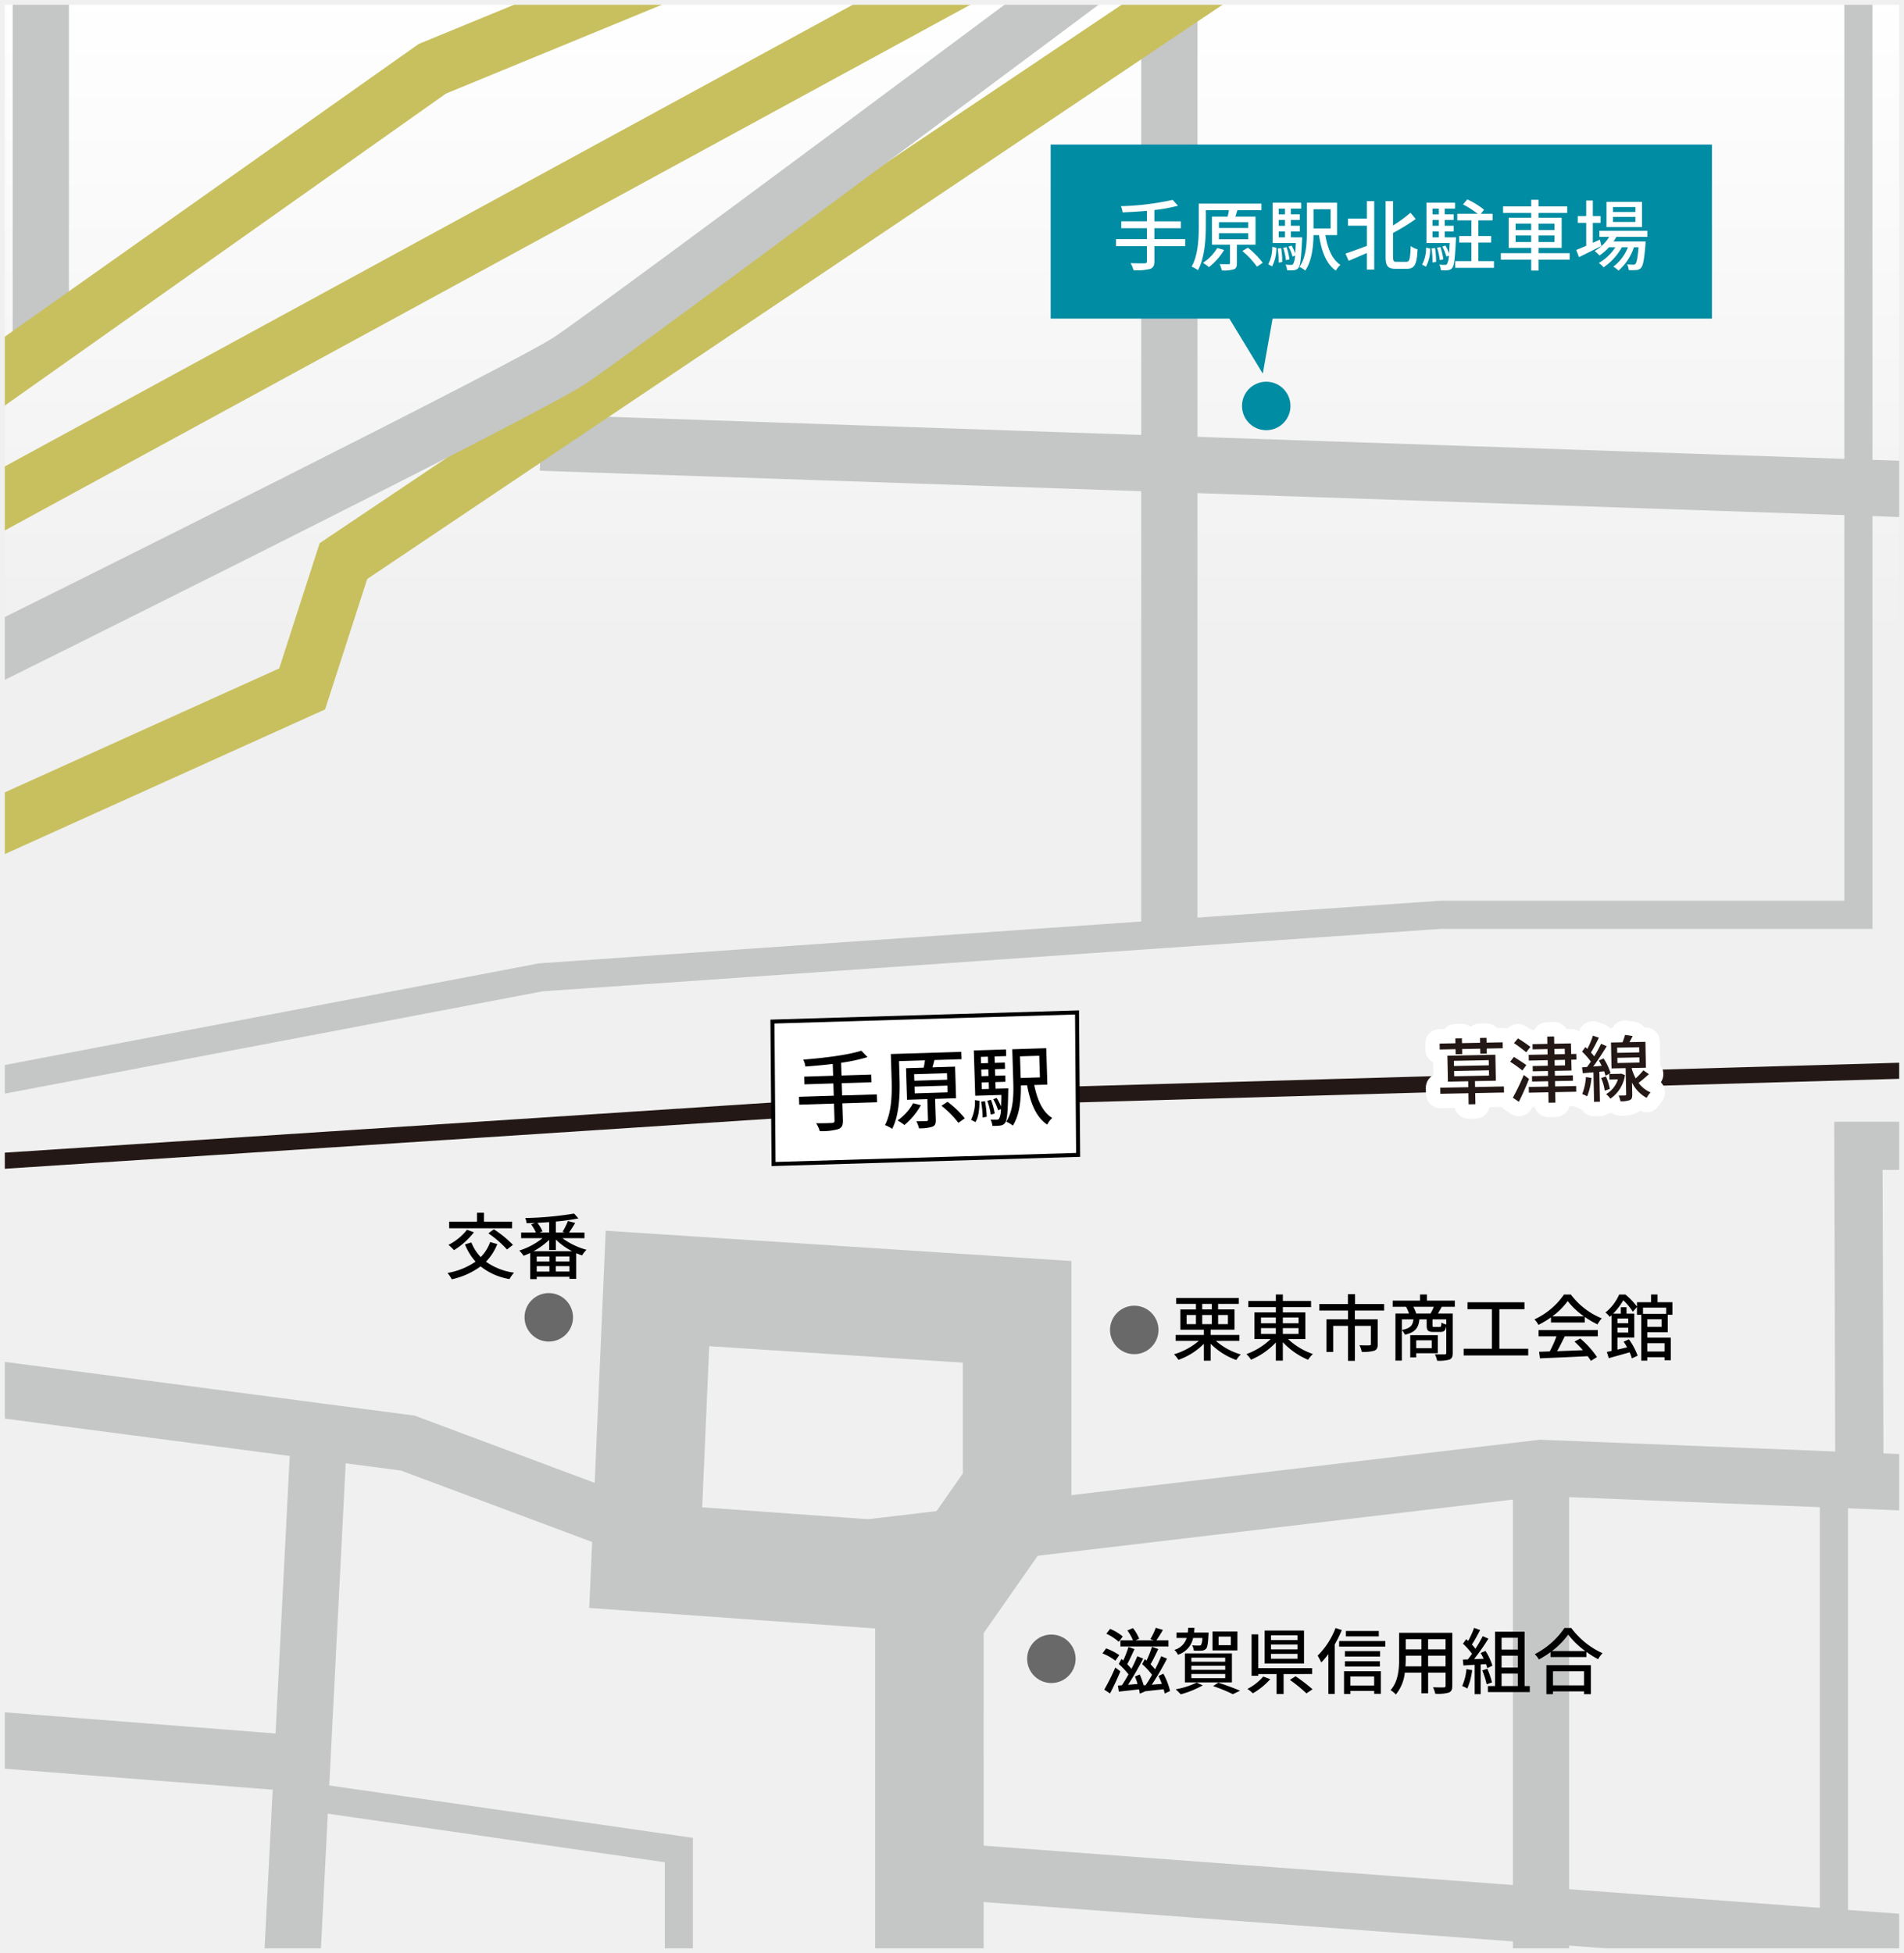 <svg xmlns="http://www.w3.org/2000/svg" xmlns:xlink="http://www.w3.org/1999/xlink" width="416.05" height="426.733" viewBox="0 0 416.05 426.733">
  <rect x="0" y="0" width="416.05" height="426.733" fill="#333333" stroke="none"/>
  <defs>
    <clipPath id="clip-path">
      <rect id="長方形_1844" data-name="長方形 1844" width="415" height="425.684" transform="translate(933.5 831.052)" fill="none"/>
    </clipPath>
    <linearGradient id="linear-gradient" x1="0.5" y1="0.078" x2="0.5" y2="0.767" gradientUnits="objectBoundingBox">
      <stop offset="0" stop-color="#fff"/>
      <stop offset="0.398" stop-color="#f0f0f0"/>
    </linearGradient>
  </defs>
  <g id="parking-map2" transform="translate(-932.975 -830.527)">
    <g id="グループ_10517" data-name="グループ 10517">
      <g id="グループ_10516" data-name="グループ 10516" clip-path="url(#clip-path)">
        <rect id="長方形_1832" data-name="長方形 1832" width="582.3" height="522.638" transform="translate(808.77 786.2)" fill="url(#linear-gradient)"/>
        <g id="グループ_10515" data-name="グループ 10515">
          <rect id="長方形_1833" data-name="長方形 1833" width="155.632" height="12.292" transform="matrix(0.051, -0.999, 0.999, 0.051, 988.857, 1294.112)" fill="#c5c6c6"/>
          <path id="パス_2861" data-name="パス 2861" d="M1091.938,1178.462l-71.37-26.646-94.986-12.452,1.6-12.187,96.375,12.634,69.9,26.095,176.019-20.824,129.823,5.184-.49,12.281-128.853-5.145Z" fill="#c5c6c6"/>
          <rect id="長方形_1834" data-name="長方形 1834" width="12.291" height="143.187" transform="translate(1263.563 1151.241)" fill="#c5c6c6"/>
          <rect id="長方形_1835" data-name="長方形 1835" width="12.292" height="231.239" transform="translate(1126.88 1244.536) rotate(-85.747)" fill="#c5c6c6"/>
          <rect id="長方形_1836" data-name="長方形 1836" width="12.291" height="86.49" transform="matrix(0.078, -0.997, 0.997, 0.078, 912.296, 1215.269)" fill="#c5c6c6"/>
          <rect id="長方形_1837" data-name="長方形 1837" width="12.291" height="220.158" transform="translate(1182.351 816.497)" fill="#c5c6c6"/>
          <rect id="長方形_1838" data-name="長方形 1838" width="12.292" height="301.961" transform="matrix(0.034, -0.999, 0.999, 0.034, 1050.929, 933.377)" fill="#c5c6c6"/>
          <rect id="長方形_1839" data-name="長方形 1839" width="12.291" height="87.423" transform="translate(935.744 818.652)" fill="#c5c6c6"/>
          <path id="パス_2862" data-name="パス 2862" d="M892.244,1036l-5.059-11.2,106.8-48.236,8.841-27.364,195.774-131.422,6.852,10.205L1013.218,957.029l-9.206,28.493Z" fill="#c8c05f"/>
          <path id="パス_2863" data-name="パス 2863" d="M858.205,1083.891l-1.148-6.037,193.685-36.846,196.909-13.684h88.339V816.5h6.146v216.974h-94.379l-196.225,13.643Z" fill="#c5c6c6"/>
          <path id="パス_2864" data-name="パス 2864" d="M1074.362,1295.369l-5.85-1.883,9.729-30.222V1237.4l-80-11.528.877-6.082,85.266,12.286v32.149Z" fill="#c5c6c6"/>
          <rect id="長方形_1840" data-name="長方形 1840" width="46.021" height="6.146" transform="translate(1081.315 1260.674)" fill="#c5c6c6"/>
          <path id="パス_2865" data-name="パス 2865" d="M1147.912,1294.428h-23.7v-108.1l-62.481-4.483,3.6-82.425,101.757,6.618v53.887l-19.168,27.407Zm-61.5-134.577,49.317,3.539,7.645-10.932v-24.207l-55.425-3.6Z" fill="#c5c6c6"/>
          <path id="パス_2866" data-name="パス 2866" d="M921.543,985.262l-5.453-11.016c35.448-17.549,129.338-64.345,137.985-70.073,10.594-7.016,115.584-85.429,116.644-86.22l7.355,9.848c-4.337,3.239-106.331,79.413-117.212,86.62C1049.806,921.743,926.775,982.672,921.543,985.262Z" fill="#c5c6c6"/>
          <rect id="長方形_1841" data-name="長方形 1841" width="297.914" height="12.291" transform="matrix(0.878, -0.478, 0.478, 0.878, 909.836, 945.602)" fill="#c8c05f"/>
          <path id="パス_2867" data-name="パス 2867" d="M916.323,931.654l-7.1-10.035,115.229-81.479,90.734-37.328,4.676,11.367-89.449,36.8Z" fill="#c8c05f"/>
          <rect id="長方形_1842" data-name="長方形 1842" width="6.146" height="97.563" transform="translate(1330.633 1156.192)" fill="#c5c6c6"/>
          <path id="パス_2868" data-name="パス 2868" d="M1334.019,1156.207l-.239-80.6h24.159v10.535h-13.593l.208,70.036Z" fill="#c5c6c6"/>
          <path id="パス_2869" data-name="パス 2869" d="M906.32,1087.692l-.229-3.5,239.648-15.66,241.586-6.945.1,3.51-241.522,6.942Z" fill="#231815"/>
          <circle id="楕円形_62" data-name="楕円形 62" cx="5.296" cy="5.296" r="5.296" transform="translate(1047.593 1113.048)" fill="#6a6969"/>
          <circle id="楕円形_63" data-name="楕円形 63" cx="5.296" cy="5.296" r="5.296" transform="translate(1175.529 1115.803)" fill="#6a6969"/>
          <circle id="楕円形_64" data-name="楕円形 64" cx="5.296" cy="5.296" r="5.296" transform="translate(1157.417 1187.653)" fill="#6a6969"/>
          <g id="グループ_10505" data-name="グループ 10505">
            <path id="パス_2870" data-name="パス 2870" d="M1041.64,1102.341a11.742,11.742,0,0,1-2.475,3.846,13.72,13.72,0,0,0,6.131,2.4,6.988,6.988,0,0,0-.977,1.4,13.641,13.641,0,0,1-6.321-2.775,16.78,16.78,0,0,1-6.305,2.822,8.1,8.1,0,0,0-.929-1.387,15.491,15.491,0,0,0,6.131-2.475,12.551,12.551,0,0,1-2.317-3.767l1.4-.425a9.547,9.547,0,0,0,2.05,3.2,9.064,9.064,0,0,0,2.049-3.278Zm-5.108-2.569a16.656,16.656,0,0,1-4.35,3.893,12.208,12.208,0,0,0-1.213-1.151,12.132,12.132,0,0,0,4.051-3.31Zm8.339-.883h-13.745v-1.45h6.084v-1.954h1.514v1.954h6.147Zm-3.988.221a23.58,23.58,0,0,1,4.177,3.4l-1.292,1.009a23.705,23.705,0,0,0-4.083-3.531Z"/>
            <path id="パス_2871" data-name="パス 2871" d="M1055.866,1101.048a15.857,15.857,0,0,0,5.265,2.538,5.58,5.58,0,0,0-.961,1.23c-.426-.142-.867-.3-1.293-.489v5.612h-1.466v-.457h-7.156V1110h-1.419v-5.722c-.488.237-.992.442-1.466.616a5.563,5.563,0,0,0-.93-1.135,15.657,15.657,0,0,0,5.091-2.712h-4.68v-1.229h3.231a9.434,9.434,0,0,0-1.041-1.781l.836-.315c-.615.031-1.23.047-1.829.062a4.6,4.6,0,0,0-.3-1.134,73.131,73.131,0,0,0,10.671-.978l.945,1.057a44.438,44.438,0,0,1-4.933.693v2.4h1.97l-.505-.158a15.572,15.572,0,0,0,1.183-2.364l1.592.426c-.457.74-.945,1.528-1.356,2.1h3.373v1.229Zm2.128,2.854a14.465,14.465,0,0,1-3.562-2.554v2.285h-1.451v-2.222a15.917,15.917,0,0,1-3.419,2.491Zm-4.965,1.15h-2.774v1.1h2.774Zm-2.774,3.294h2.774v-1.182h-2.774Zm2.726-10.8c-.85.063-1.717.11-2.569.158a7.513,7.513,0,0,1,1.1,1.86l-.646.252h2.111Zm4.43,7.5h-2.995v1.1h2.995Zm0,3.294v-1.182h-2.995v1.182Z"/>
          </g>
          <g id="グループ_10506" data-name="グループ 10506">
            <path id="パス_2872" data-name="パス 2872" d="M1198.655,1123.488a14.27,14.27,0,0,0,5.453,2.964,6.572,6.572,0,0,0-.992,1.214,15.048,15.048,0,0,1-5.595-3.547v3.7h-1.483v-3.688a14.934,14.934,0,0,1-5.548,3.5,7.777,7.777,0,0,0-.977-1.213,14.793,14.793,0,0,0,5.423-2.933h-5.061V1122.2h6.163v-1.15H1190.9v-4.43h3.405V1115.4h-4.32v-1.277h13.682v1.277h-4.523v1.213h3.593v4.43h-5.216v1.15h6.273v1.292Zm-6.384-3.656h2.034v-2h-2.034Zm3.405-3.216h2.1V1115.4h-2.1Zm2.1,3.216v-2h-2.1v2Zm1.372-2v2h2.143v-2Z"/>
            <path id="パス_2873" data-name="パス 2873" d="M1214.442,1123.095a14.926,14.926,0,0,0,5.422,3.263,6.136,6.136,0,0,0-1.055,1.26,16.1,16.1,0,0,1-5.517-3.845v4.035h-1.529v-3.972a15.947,15.947,0,0,1-5.422,3.767,6.925,6.925,0,0,0-1.009-1.23,15,15,0,0,0,5.3-3.278h-3.547v-5.832h4.682v-1.151h-6.022v-1.355h6.022v-1.4h1.529v1.4h6.163v1.355h-6.163v1.151h4.918v5.832Zm-5.926-3.452h3.247v-1.261h-3.247Zm0,2.333h3.247V1120.7h-3.247Zm4.776-3.594v1.261h3.436v-1.261Zm3.436,2.317h-3.436v1.277h3.436Z"/>
            <path id="パス_2874" data-name="パス 2874" d="M1229.032,1116.853v1.923h5v5.422c0,.773-.173,1.2-.74,1.435a8.417,8.417,0,0,1-2.759.252,5.3,5.3,0,0,0-.5-1.45c.946.047,1.875.047,2.144.031s.347-.079.347-.3v-3.956h-3.484v7.645h-1.513v-7.645h-3.232v5.706h-1.466v-7.14h4.7v-1.923h-6.258v-1.418h6.242v-2.16h1.56v2.16h6.353v1.418Z"/>
            <path id="パス_2875" data-name="パス 2875" d="M1248.019,1116.033c-.3.552-.568,1.056-.835,1.482h3.231v8.606c0,.773-.158,1.214-.709,1.45a8.3,8.3,0,0,1-2.7.252,5.6,5.6,0,0,0-.489-1.419c.947.048,1.861.033,2.128.033.285-.016.363-.095.363-.331v-5.848c-.158,1.009-.5,1.276-1.308,1.276h-1.466c-1.229,0-1.513-.315-1.513-1.419v-1.323h-1.592c-.19,1.828-.836,2.806-3.168,3.357a2.98,2.98,0,0,0-.662-1.009v6.652h-1.4v-10.277h2.964a8.869,8.869,0,0,0-.646-1.482H1237.3v-1.339h5.973v-1.34h1.5v1.34h6.1v1.339Zm-8.716,5.076c1.891-.378,2.38-1.009,2.521-2.317H1239.3Zm3.136,5.075v.915h-1.308v-4.856h6.021v3.941Zm3.122-8.669a11.774,11.774,0,0,0,.724-1.482h-4.476a7.759,7.759,0,0,1,.63,1.482Zm-3.122,5.847v1.719h3.389v-1.719Zm6.573-4.57H1246v1.308c0,.315.048.346.41.346h1.135c.3,0,.362-.11.41-.96a2.813,2.813,0,0,0,1.056.409Z"/>
            <path id="パス_2876" data-name="パス 2876" d="M1266.911,1125.207v1.466h-14.106v-1.466h6.163v-8.637h-5.328v-1.514h12.452v1.514h-5.486v8.637Z"/>
            <path id="パス_2877" data-name="パス 2877" d="M1271.886,1118.351a19.434,19.434,0,0,1-2.742,1.638,5.357,5.357,0,0,0-.868-1.2,15.944,15.944,0,0,0,6.448-5.423h1.512a15.835,15.835,0,0,0,6.746,5.2,7.149,7.149,0,0,0-.929,1.324,19.779,19.779,0,0,1-2.79-1.639v1.23h-7.377Zm-2.711,2.773h12.941v1.372h-7.22c-.52,1.056-1.1,2.239-1.67,3.247,1.75-.063,3.7-.142,5.627-.22a22.655,22.655,0,0,0-1.829-1.876l1.261-.678a20.028,20.028,0,0,1,3.657,4.051l-1.339.835a11.223,11.223,0,0,0-.694-1.025c-3.752.19-7.755.363-10.434.473l-.19-1.434,2.333-.079a26.644,26.644,0,0,0,1.466-3.294h-3.909Zm9.915-2.994a15.772,15.772,0,0,1-3.547-3.342,15.338,15.338,0,0,1-3.357,3.342Z"/>
            <path id="パス_2878" data-name="パス 2878" d="M1292.938,1121.6v1.181h5.123v4.934H1296.7v-.662h-3.767v.757h-1.324v-10.025h-.93V1116.1l-.914,1.025a12.417,12.417,0,0,0-2.081-2.507,14.569,14.569,0,0,1-2.207,2.916h1.671v-1.4h1.245v1.4h1.687v5.234h-3.673v2.632c.678-.158,1.388-.33,2.112-.5-.236-.442-.5-.852-.756-1.23l1.151-.52a14.229,14.229,0,0,1,1.907,3.578l-1.262.583a8.056,8.056,0,0,0-.488-1.323c-1.592.457-3.247.914-4.555,1.276l-.425-1.355c.314-.064.645-.142,1.024-.221v-7.8c-.126.126-.268.236-.41.363a3.565,3.565,0,0,0-.93-.946,10.505,10.505,0,0,0,3.011-3.94h1.371a15.64,15.64,0,0,1,2.522,2.632v-.961h3.074v-1.687h1.418v1.687h3.247v2.758H1297.4v3.815Zm-6.526-2.995v1.024h2.364V1118.6Zm2.364,3.073v-1.056h-2.364v1.056Zm3.216-5.453v1.355h5.06v-1.355Zm4.067,2.537h-3.121v1.655h3.121Zm-3.121,5.233v1.813h3.767v-1.813Z"/>
          </g>
          <g id="グループ_10507" data-name="グループ 10507">
            <path id="パス_2879" data-name="パス 2879" d="M1176.7,1193.367a10.961,10.961,0,0,0-2.822-1.591l.8-1.1a12.582,12.582,0,0,1,2.868,1.466Zm1.087,2.318c-.646,1.607-1.5,3.4-2.254,4.839l-1.261-.836a47.033,47.033,0,0,0,2.412-4.824Zm-.347-6.448a11.03,11.03,0,0,0-2.711-1.765l.82-1.056a10.333,10.333,0,0,1,2.759,1.655Zm10.041,11.3c-.063-.284-.142-.6-.236-.929-1.45.141-2.885.315-4.067.441v.031l-1.135.488a8.847,8.847,0,0,0-.173-.945c-1.593.19-3.152.362-4.414.5l-.205-1.323.867-.064c.457-.677.962-1.513,1.45-2.38a16.7,16.7,0,0,0-2.128-2.27l.583-1.1c.126.111.269.221.4.331a23.79,23.79,0,0,0,1.135-2.948l1.324.457c-.505,1.088-1.088,2.365-1.592,3.3.347.363.661.709.914,1.025a29.91,29.91,0,0,0,1.292-2.759l1.278.505a62.146,62.146,0,0,1-3.311,5.737c.662-.063,1.371-.126,2.081-.189a15.2,15.2,0,0,0-.567-1.623l1.055-.442a19.031,19.031,0,0,1,.852,2.364l.425-.031a23.56,23.56,0,0,0,1.4-2.27,16.15,16.15,0,0,0-2.144-2.317l.568-1.1c.126.094.252.2.378.315a22.005,22.005,0,0,0,1.182-3.011l1.387.489c-.536,1.1-1.15,2.412-1.7,3.326a12.134,12.134,0,0,1,.993,1.1c.52-.993.993-2,1.34-2.853l1.276.52a61.256,61.256,0,0,1-3.341,5.706c.694-.063,1.434-.126,2.207-.189-.221-.6-.489-1.2-.742-1.718l1.073-.505a14.672,14.672,0,0,1,1.465,3.783Zm-6.935-11.617a9.7,9.7,0,0,0-1.23-2.159l1.23-.521a9.472,9.472,0,0,1,1.355,2.318l-.788.362h3.988l-.756-.268a14.863,14.863,0,0,0,1.181-2.474l1.561.457c-.457.8-.993,1.671-1.435,2.285h2.649v1.34h-10.5v-1.34Z"/>
            <path id="パス_2880" data-name="パス 2880" d="M1193.685,1188.4a4.84,4.84,0,0,1-3.31,3.656,3.375,3.375,0,0,0-.788-1.056,3.832,3.832,0,0,0,2.68-2.6h-2.207v-1.183h2.459c.047-.331.063-.662.094-1.025h1.371c-.031.363-.046.694-.094,1.025h3.184s-.015.315-.032.505c-.094,1.875-.221,2.7-.52,3.026a1.339,1.339,0,0,1-.946.409,15.14,15.14,0,0,1-1.749,0,3.046,3.046,0,0,0-.347-1.166,11.283,11.283,0,0,0,1.466.063c.221,0,.347,0,.473-.126a3.3,3.3,0,0,0,.283-1.528Zm2.112,10.355a20.905,20.905,0,0,1-4.823,1.955,10.228,10.228,0,0,0-1.1-1.088,17.238,17.238,0,0,0,4.587-1.481Zm-3.909-6.982h10.277v6.336h-10.277Zm1.419,1.812h7.392v-.883h-7.392Zm0,1.781h7.392v-.9h-7.392Zm0,1.813h7.392v-.914h-7.392Zm10.056-6.069h-5.438v-4.129h5.438Zm-4.176,7.046c1.7.552,3.593,1.261,4.759,1.766l-1.576.756a35.525,35.525,0,0,0-4.319-1.766Zm2.742-10.056h-2.664v1.876h2.664Z"/>
            <path id="パス_2881" data-name="パス 2881" d="M1210.544,1197.4a15.2,15.2,0,0,1-3.8,3.089,9.788,9.788,0,0,0-1.182-.962,11.508,11.508,0,0,0,3.453-2.7Zm2.916-1.12v4.367h-1.544v-4.367h-3.988v.378h-1.466v-9.047h1.466v7.376h11.759v1.293Zm4.461-2.3h-8.607v-7.2h8.607Zm-1.419-6.162h-5.8v1.04h5.8Zm0,2.017h-5.8v1.056h5.8Zm0,2.033h-5.8v1.072h5.8Zm-.425,4.9a36.674,36.674,0,0,1,3.7,2.838l-1.324.9a32.253,32.253,0,0,0-3.625-2.948Z"/>
            <path id="パス_2882" data-name="パス 2882" d="M1226.174,1186.668a25.034,25.034,0,0,1-1.545,3.137v10.813h-1.387v-8.7a18.132,18.132,0,0,1-1.545,1.828,13.755,13.755,0,0,0-.8-1.481,16.973,16.973,0,0,0,3.909-6.037Zm9.52,2.4v1.213h-10.1v-1.213Zm-9.031,6.6h8.054v4.934h-1.466v-.631h-5.186v.678h-1.4Zm7.881-3.216h-7.692v-1.182h7.692Zm-7.692,1.025h7.644v1.166h-7.644Zm7.408-5.422h-7.188v-1.183h7.188Zm-6.2,8.764v1.969h5.186v-1.969Z"/>
            <path id="パス_2883" data-name="パス 2883" d="M1250.315,1198.821c0,.851-.2,1.292-.772,1.513a8.607,8.607,0,0,1-2.947.252,6.069,6.069,0,0,0-.49-1.418c1.009.047,2.05.031,2.349.031s.4-.094.4-.393v-2.822h-3.815v4.508h-1.466v-4.508h-3.626a9.04,9.04,0,0,1-1.969,4.776,4.868,4.868,0,0,0-1.151-.962c1.718-1.907,1.875-4.7,1.875-6.919v-5.611h11.617Zm-6.746-4.224v-2.333h-3.421v.631c0,.536-.015,1.119-.062,1.7Zm-3.421-5.927v2.223h3.421v-2.223Zm8.7,0h-3.815v2.223h3.815Zm0,5.927v-2.333h-3.815v2.333Z"/>
            <path id="パス_2884" data-name="パス 2884" d="M1254.659,1195.432a14.611,14.611,0,0,1-1.055,4.019,6.274,6.274,0,0,0-1.12-.551,11.886,11.886,0,0,0,.93-3.689Zm1.861-1.245v6.494h-1.309v-6.415c-.9.047-1.733.095-2.459.141l-.126-1.292,1.1-.032c.3-.378.6-.788.915-1.228a16.808,16.808,0,0,0-1.987-2.207l.71-.978.425.378a18.089,18.089,0,0,0,1.293-2.853l1.324.473c-.567,1.072-1.229,2.318-1.8,3.169a9.213,9.213,0,0,1,.773.914,29.923,29.923,0,0,0,1.592-2.743l1.245.536a49.617,49.617,0,0,1-3.137,4.477l2.1-.079a13.458,13.458,0,0,0-.662-1.261l1.055-.457a13.293,13.293,0,0,1,1.514,3.231l-1.119.535a8.166,8.166,0,0,0-.284-.881Zm1.45.946a17.176,17.176,0,0,1,1.024,2.979l-1.167.41a16.959,16.959,0,0,0-.961-3.027Zm9.284,3.767v1.324H1258.1V1198.9h1.56v-11.87h6.462v11.87Zm-6.163-10.545v2.585h3.546v-2.585Zm3.546,3.909h-3.546v2.6h3.546Zm-3.546,6.636h3.546v-2.711h-3.546Z"/>
            <path id="パス_2885" data-name="パス 2885" d="M1276.326,1186.227a17.5,17.5,0,0,0,6.825,5.5,6.54,6.54,0,0,0-.962,1.308,20.646,20.646,0,0,1-2.553-1.591v1.119h-7.85v-1.073a21.5,21.5,0,0,1-2.537,1.609,5.719,5.719,0,0,0-.9-1.167,17.465,17.465,0,0,0,6.478-5.706Zm-5.438,8.118h9.71v6.336h-1.5v-.614h-6.779v.614h-1.434Zm8.48-3.09a18.052,18.052,0,0,1-3.72-3.594,16.864,16.864,0,0,1-3.546,3.594Zm-7.046,4.414v3.089h6.779v-3.089Z"/>
          </g>
          <g id="グループ_10508" data-name="グループ 10508">
            <path id="パス_2886" data-name="パス 2886" d="M1168.563,1082.854l-66.555,1.995-.242-31.124,66.555-1.995Z" fill="#fff"/>
            <path id="パス_2887" data-name="パス 2887" d="M1101.573,1085.3l-.25-32,67.434-2.02.249,32Zm.635-31.15.236,30.246,65.677-1.968-.235-30.246Z"/>
          </g>
          <g id="グループ_10509" data-name="グループ 10509">
            <path id="パス_2888" data-name="パス 2888" d="M1124.627,1071.355l-7.577.235.115,3.7c.036,1.153-.27,1.654-1.056,1.944a13.265,13.265,0,0,1-4,.426,7.59,7.59,0,0,0-.791-1.716c1.514.01,3.026-.037,3.459-.069.416-.013.564-.15.551-.547l-.114-3.684-7.6.236-.053-1.72,7.6-.236-.084-2.684-6.311.2-.052-1.682,6.311-.2-.08-2.571c-2.016.234-4.072.43-5.978.565a5.265,5.265,0,0,0-.463-1.518c4.453-.346,9.766-1,12.688-1.944l1.348,1.4a38.846,38.846,0,0,1-5.768,1.238l.086,2.778,6.5-.2.052,1.682-6.5.2.084,2.683,7.577-.235Z"/>
            <path id="パス_2889" data-name="パス 2889" d="M1137.316,1070.62l.141,4.517c.025.832-.111,1.308-.728,1.554a8.589,8.589,0,0,1-2.939.356,6.831,6.831,0,0,0-.577-1.532c.983-.012,1.928-.041,2.211-.05.264-.009.339-.086.332-.312l-.14-4.48-4.441.138-.214-6.9,3.854-.119c.118-.534.213-1.1.274-1.6l-5.669.176.12,3.874c.1,3.157-.022,7.814-1.609,10.926a7.247,7.247,0,0,0-1.577-.819c1.535-2.962,1.54-7.1,1.447-10.072l-.169-5.461,15.4-.478.05,1.606-5.915.184c-.135.553-.287,1.106-.442,1.6l4.951-.154.214,6.9ZM1134.2,1072a15.484,15.484,0,0,1-3.593,4.328,10.747,10.747,0,0,0-1.505-.993,11.243,11.243,0,0,0,3.4-3.774Zm-1.433-5.348,7.18-.222L1139.9,1065l-7.18.223Zm.086,2.76,7.18-.222-.046-1.474-7.18.223Zm7.168,1.84a21.207,21.207,0,0,1,3.783,3.608l-1.409.991a20,20,0,0,0-3.708-3.726Z"/>
            <path id="パス_2890" data-name="パス 2890" d="M1145.158,1075.182a8.921,8.921,0,0,0,.85-4.3l1.008.158c-.041,1.741-.174,3.542-.9,4.644Zm8.148-6.873s-.006.454-.018.662c-.085,4.579-.24,6.288-.693,6.888a1.434,1.434,0,0,1-1.042.581,10.026,10.026,0,0,1-1.719.072,3.7,3.7,0,0,0-.422-1.387,10.272,10.272,0,0,0,1.364.034.611.611,0,0,0,.522-.224,4.86,4.86,0,0,0,.389-2.093l-.617.266a10.158,10.158,0,0,0-1.057-2.409l.747-.288a10.829,10.829,0,0,1,.948,1.882c.035-.682.066-1.515.072-2.538l-5.707.177-.306-9.9,7.029-.217.045,1.456-2.531.078.043,1.4,2.19-.067.043,1.38-2.19.067.044,1.436,2.191-.068.043,1.38-2.191.068.045,1.455Zm-6-6.868.043,1.4,1.548-.048-.042-1.4Zm.9,9.674a20.031,20.031,0,0,1,.37,3.412l-.884.16a20.4,20.4,0,0,0-.334-3.45Zm.729-6.945-1.548.048.045,1.436,1.548-.048Zm-1.416,4.318,1.549-.047-.045-1.455-1.548.047Zm1.95,5.557a14.3,14.3,0,0,0-.756-3.021l.807-.2a14.134,14.134,0,0,1,.813,3Zm9.5-6.462c.649,3.235,1.83,5.921,3.931,7.2a5.181,5.181,0,0,0-1.09,1.452c-2.453-1.626-3.664-4.692-4.41-8.6l-1.342.042c.032,2.837-.216,6.4-1.769,8.775a6.453,6.453,0,0,0-1.445-.862c1.607-2.453,1.63-5.953,1.546-8.674l-.221-7.143,7.426-.231.246,7.955Zm-3.107-6.258.147,4.725,4.2-.13-.147-4.725Z"/>
          </g>
          <circle id="楕円形_65" data-name="楕円形 65" cx="5.296" cy="5.296" r="5.296" transform="translate(1204.369 913.927)" fill="#008ca2"/>
          <rect id="長方形_1843" data-name="長方形 1843" width="144.496" height="38.026" transform="translate(1162.561 862.114)" fill="#008ca2"/>
          <path id="パス_2891" data-name="パス 2891" d="M1188.5,878.534l20.41,33.624,6-33.624Z" fill="#008ca2"/>
          <g id="グループ_10513" data-name="グループ 10513">
            <g id="グループ_10510" data-name="グループ 10510">
              <path id="パス_2892" data-name="パス 2892" d="M1251.03,1059.759l-3.452.069-.026-1.293,3.452-.069-.021-1.056,1.434-.029.021,1.056,3.955-.079-.021-1.056,1.419-.028.021,1.055,3.513-.071.027,1.293-3.514.071.022,1.1-1.419.028-.022-1.1-3.955.079.022,1.1-1.433.029Zm10.595,9.467-6.3.127.049,2.426-1.481.03-.049-2.427-6.131.123-.026-1.323,6.13-.123-.026-1.293-4.428.089-.114-5.674,10.48-.21.114,5.674-4.57.092.026,1.292,6.3-.126Zm-10.932-5.787,7.612-.153-.023-1.134-7.611.152Zm.045,2.238,7.612-.152-.023-1.152-7.611.153Z"/>
              <path id="パス_2893" data-name="パス 2893" d="M1265.638,1064.415a30.176,30.176,0,0,0-2.673-1.917l.815-1.057c.83.535,2.091,1.314,2.716,1.791Zm1.454,1.847c-.66,1.652-1.473,3.5-2.232,4.995l-1.311-.9a48.852,48.852,0,0,0,2.39-4.968Zm-.621-5.82a30.136,30.136,0,0,0-2.673-2.012l.878-1.027a32.283,32.283,0,0,1,2.717,1.853Zm6.246,4.052.021,1.057,3.924-.079.024,1.181-3.924.079.023,1.166,4.6-.093.025,1.246-4.6.093.045,2.284-1.5.029-.045-2.284-4.254.086-.026-1.246,4.254-.086-.023-1.166-3.5.07-.024-1.18,3.5-.071-.021-1.056-3.309.067-.022-1.15,3.308-.068-.024-1.214-4.128.083-.025-1.245,4.127-.083-.023-1.181-3.246.065-.023-1.135,3.246-.065-.032-1.592,1.5-.029.032,1.592,3.655-.075.047,2.317,1.119-.023.025,1.245-1.119.023.047,2.364Zm-.072-3.609,2.269-.046-.023-1.182-2.27.046Zm.049,2.459,2.27-.046-.025-1.214-2.269.046Z"/>
              <path id="パス_2894" data-name="パス 2894" d="M1282.457,1064.693l.132,6.539-1.292.026-.13-6.445c-.85.064-1.636.143-2.329.189l-.167-1.274,1.1-.085c.262-.352.552-.753.828-1.168a15.108,15.108,0,0,0-1.92-2.184l.721-.992c.145.123.289.262.435.4a19.055,19.055,0,0,0,1.218-2.894l1.3.446c-.53,1.084-1.182,2.359-1.732,3.236a10.026,10.026,0,0,1,.711.836,28.4,28.4,0,0,0,1.506-2.741l1.223.528c-.853,1.419-1.956,3.113-2.954,4.441l1.859-.148a12.12,12.12,0,0,0-.622-1.168l1.031-.463a12.845,12.845,0,0,1,1.531,3.233l-1.109.541a8.661,8.661,0,0,0-.3-.954Zm-1.723,1.341a14.323,14.323,0,0,1-.943,4.025,7.591,7.591,0,0,0-1.082-.5,12.129,12.129,0,0,0,.809-3.706Zm3.163-.315a12.188,12.188,0,0,1,.843,2.726l-1.111.371a10.643,10.643,0,0,0-.781-2.76Zm4.157-.305a7.507,7.507,0,0,1-3.192,5.156,4.651,4.651,0,0,0-.935-.989,5.748,5.748,0,0,0,2.584-3.221l-1.86.038-.024-1.213,2.411-.049.205-.035Zm5.23-.2c-.728.661-1.55,1.371-2.264,1.906a6.307,6.307,0,0,0,2.627,2.076,5.641,5.641,0,0,0-.859,1.2,7.517,7.517,0,0,1-3.2-3.356l.052,2.585c.012.661-.074,1.041-.528,1.255a5.333,5.333,0,0,1-2.044.262,5.239,5.239,0,0,0-.4-1.252c.63,0,1.23-.009,1.418-.028s.235-.053.232-.226l-.116-5.736-3.088.061-.113-5.658,2.521-.051a13.448,13.448,0,0,0,.551-1.619l1.661.25c-.228.462-.47.924-.7,1.339l3.483-.069.113,5.658-3.1.062,0,.111a10.91,10.91,0,0,0,.863,2.157,16.137,16.137,0,0,0,1.683-1.769Zm-6.921-4.654,4.807-.1-.023-1.134-4.806.1Zm.045,2.222,4.807-.1-.024-1.135-4.806.1Z"/>
            </g>
            <g id="グループ_10511" data-name="グループ 10511">
              <path id="パス_2895" data-name="パス 2895" d="M1251.03,1059.759l-3.452.069-.026-1.293,3.452-.069-.021-1.056,1.434-.029.021,1.056,3.955-.079-.021-1.056,1.419-.028.021,1.055,3.513-.071.027,1.293-3.514.071.022,1.1-1.419.028-.022-1.1-3.955.079.022,1.1-1.433.029Zm10.595,9.467-6.3.127.049,2.426-1.481.03-.049-2.427-6.131.123-.026-1.323,6.13-.123-.026-1.293-4.428.089-.114-5.674,10.48-.21.114,5.674-4.57.092.026,1.292,6.3-.126Zm-10.932-5.787,7.612-.153-.023-1.134-7.611.152Zm.045,2.238,7.612-.152-.023-1.152-7.611.153Z" fill="none" stroke="#fff" stroke-linecap="round" stroke-linejoin="round" stroke-width="6.303"/>
              <path id="パス_2896" data-name="パス 2896" d="M1265.638,1064.415a30.176,30.176,0,0,0-2.673-1.917l.815-1.057c.83.535,2.091,1.314,2.716,1.791Zm1.454,1.847c-.66,1.652-1.473,3.5-2.232,4.995l-1.311-.9a48.852,48.852,0,0,0,2.39-4.968Zm-.621-5.82a30.136,30.136,0,0,0-2.673-2.012l.878-1.027a32.283,32.283,0,0,1,2.717,1.853Zm6.246,4.052.021,1.057,3.924-.079.024,1.181-3.924.079.023,1.166,4.6-.093.025,1.246-4.6.093.045,2.284-1.5.029-.045-2.284-4.254.086-.026-1.246,4.254-.086-.023-1.166-3.5.07-.024-1.18,3.5-.071-.021-1.056-3.309.067-.022-1.15,3.308-.068-.024-1.214-4.128.083-.025-1.245,4.127-.083-.023-1.181-3.246.065-.023-1.135,3.246-.065-.032-1.592,1.5-.029.032,1.592,3.655-.075.047,2.317,1.119-.023.025,1.245-1.119.023.047,2.364Zm-.072-3.609,2.269-.046-.023-1.182-2.27.046Zm.049,2.459,2.27-.046-.025-1.214-2.269.046Z" fill="none" stroke="#fff" stroke-linecap="round" stroke-linejoin="round" stroke-width="6.303"/>
              <path id="パス_2897" data-name="パス 2897" d="M1282.457,1064.693l.132,6.539-1.292.026-.13-6.445c-.85.064-1.636.143-2.329.189l-.167-1.274,1.1-.085c.262-.352.552-.753.828-1.168a15.108,15.108,0,0,0-1.92-2.184l.721-.992c.145.123.289.262.435.4a19.055,19.055,0,0,0,1.218-2.894l1.3.446c-.53,1.084-1.182,2.359-1.732,3.236a10.026,10.026,0,0,1,.711.836,28.4,28.4,0,0,0,1.506-2.741l1.223.528c-.853,1.419-1.956,3.113-2.954,4.441l1.859-.148a12.12,12.12,0,0,0-.622-1.168l1.031-.463a12.845,12.845,0,0,1,1.531,3.233l-1.109.541a8.661,8.661,0,0,0-.3-.954Zm-1.723,1.341a14.323,14.323,0,0,1-.943,4.025,7.591,7.591,0,0,0-1.082-.5,12.129,12.129,0,0,0,.809-3.706Zm3.163-.315a12.188,12.188,0,0,1,.843,2.726l-1.111.371a10.643,10.643,0,0,0-.781-2.76Zm4.157-.305a7.507,7.507,0,0,1-3.192,5.156,4.651,4.651,0,0,0-.935-.989,5.748,5.748,0,0,0,2.584-3.221l-1.86.038-.024-1.213,2.411-.049.205-.035Zm5.23-.2c-.728.661-1.55,1.371-2.264,1.906a6.307,6.307,0,0,0,2.627,2.076,5.641,5.641,0,0,0-.859,1.2,7.517,7.517,0,0,1-3.2-3.356l.052,2.585c.012.661-.074,1.041-.528,1.255a5.333,5.333,0,0,1-2.044.262,5.239,5.239,0,0,0-.4-1.252c.63,0,1.23-.009,1.418-.028s.235-.053.232-.226l-.116-5.736-3.088.061-.113-5.658,2.521-.051a13.448,13.448,0,0,0,.551-1.619l1.661.25c-.228.462-.47.924-.7,1.339l3.483-.069.113,5.658-3.1.062,0,.111a10.91,10.91,0,0,0,.863,2.157,16.137,16.137,0,0,0,1.683-1.769Zm-6.921-4.654,4.807-.1-.023-1.134-4.806.1Zm.045,2.222,4.807-.1-.024-1.135-4.806.1Z" fill="none" stroke="#fff" stroke-linecap="round" stroke-linejoin="round" stroke-width="6.303"/>
            </g>
            <g id="グループ_10512" data-name="グループ 10512">
              <path id="パス_2898" data-name="パス 2898" d="M1251.03,1059.759l-3.452.069-.026-1.293,3.452-.069-.021-1.056,1.434-.029.021,1.056,3.955-.079-.021-1.056,1.419-.028.021,1.055,3.513-.071.027,1.293-3.514.071.022,1.1-1.419.028-.022-1.1-3.955.079.022,1.1-1.433.029Zm10.595,9.467-6.3.127.049,2.426-1.481.03-.049-2.427-6.131.123-.026-1.323,6.13-.123-.026-1.293-4.428.089-.114-5.674,10.48-.21.114,5.674-4.57.092.026,1.292,6.3-.126Zm-10.932-5.787,7.612-.153-.023-1.134-7.611.152Zm.045,2.238,7.612-.152-.023-1.152-7.611.153Z" fill="#231815"/>
              <path id="パス_2899" data-name="パス 2899" d="M1265.638,1064.415a30.176,30.176,0,0,0-2.673-1.917l.815-1.057c.83.535,2.091,1.314,2.716,1.791Zm1.454,1.847c-.66,1.652-1.473,3.5-2.232,4.995l-1.311-.9a48.852,48.852,0,0,0,2.39-4.968Zm-.621-5.82a30.136,30.136,0,0,0-2.673-2.012l.878-1.027a32.283,32.283,0,0,1,2.717,1.853Zm6.246,4.052.021,1.057,3.924-.079.024,1.181-3.924.079.023,1.166,4.6-.093.025,1.246-4.6.093.045,2.284-1.5.029-.045-2.284-4.254.086-.026-1.246,4.254-.086-.023-1.166-3.5.07-.024-1.18,3.5-.071-.021-1.056-3.309.067-.022-1.15,3.308-.068-.024-1.214-4.128.083-.025-1.245,4.127-.083-.023-1.181-3.246.065-.023-1.135,3.246-.065-.032-1.592,1.5-.029.032,1.592,3.655-.075.047,2.317,1.119-.023.025,1.245-1.119.023.047,2.364Zm-.072-3.609,2.269-.046-.023-1.182-2.27.046Zm.049,2.459,2.27-.046-.025-1.214-2.269.046Z" fill="#231815"/>
              <path id="パス_2900" data-name="パス 2900" d="M1282.457,1064.693l.132,6.539-1.292.026-.13-6.445c-.85.064-1.636.143-2.329.189l-.167-1.274,1.1-.085c.262-.352.552-.753.828-1.168a15.108,15.108,0,0,0-1.92-2.184l.721-.992c.145.123.289.262.435.4a19.055,19.055,0,0,0,1.218-2.894l1.3.446c-.53,1.084-1.182,2.359-1.732,3.236a10.026,10.026,0,0,1,.711.836,28.4,28.4,0,0,0,1.506-2.741l1.223.528c-.853,1.419-1.956,3.113-2.954,4.441l1.859-.148a12.12,12.12,0,0,0-.622-1.168l1.031-.463a12.845,12.845,0,0,1,1.531,3.233l-1.109.541a8.661,8.661,0,0,0-.3-.954Zm-1.723,1.341a14.323,14.323,0,0,1-.943,4.025,7.591,7.591,0,0,0-1.082-.5,12.129,12.129,0,0,0,.809-3.706Zm3.163-.315a12.188,12.188,0,0,1,.843,2.726l-1.111.371a10.643,10.643,0,0,0-.781-2.76Zm4.157-.305a7.507,7.507,0,0,1-3.192,5.156,4.651,4.651,0,0,0-.935-.989,5.748,5.748,0,0,0,2.584-3.221l-1.86.038-.024-1.213,2.411-.049.205-.035Zm5.23-.2c-.728.661-1.55,1.371-2.264,1.906a6.307,6.307,0,0,0,2.627,2.076,5.641,5.641,0,0,0-.859,1.2,7.517,7.517,0,0,1-3.2-3.356l.052,2.585c.012.661-.074,1.041-.528,1.255a5.333,5.333,0,0,1-2.044.262,5.239,5.239,0,0,0-.4-1.252c.63,0,1.23-.009,1.418-.028s.235-.053.232-.226l-.116-5.736-3.088.061-.113-5.658,2.521-.051a13.448,13.448,0,0,0,.551-1.619l1.661.25c-.228.462-.47.924-.7,1.339l3.483-.069.113,5.658-3.1.062,0,.111a10.91,10.91,0,0,0,.863,2.157,16.137,16.137,0,0,0,1.683-1.769Zm-6.921-4.654,4.807-.1-.023-1.134-4.806.1Zm.045,2.222,4.807-.1-.024-1.135-4.806.1Z" fill="#231815"/>
            </g>
          </g>
          <path id="パス_2901" data-name="パス 2901" d="M1370.925,1063.736s-278.6,9.5-330.925,14.059c-64.906,5.651-150.285,14.058-150.285,14.058" fill="none" style="mix-blend-mode: multiply;isolation: isolate"/>
          <g id="グループ_10514" data-name="グループ 10514">
            <path id="パス_2902" data-name="パス 2902" d="M1191.964,884.3h-6.736v3.3c0,1.026-.287,1.463-.992,1.7a11.763,11.763,0,0,1-3.561.27,6.863,6.863,0,0,0-.655-1.547c1.343.05,2.687.05,3.074.033.369,0,.5-.117.5-.471V884.3h-6.754v-1.53h6.754v-2.388h-5.612v-1.5h5.612V876.6c-1.8.151-3.629.269-5.326.337a4.655,4.655,0,0,0-.37-1.363,59.227,59.227,0,0,0,11.324-1.378l1.159,1.278a34.711,34.711,0,0,1-5.157.941v2.472h5.779v1.5h-5.779v2.388h6.736Z" fill="#fff"/>
            <path id="パス_2903" data-name="パス 2903" d="M1203.261,883.994v4.02c0,.739-.135,1.16-.69,1.361a7.57,7.57,0,0,1-2.62.237,6.029,6.029,0,0,0-.471-1.379c.874.016,1.714.016,1.966.016.235,0,.3-.067.3-.269v-3.986H1197.8v-6.136h3.427c.117-.472.218-.976.285-1.413h-5.04v3.447c0,2.808-.235,6.944-1.73,9.669a6.474,6.474,0,0,0-1.378-.774c1.445-2.59,1.563-6.272,1.563-8.912v-4.859h13.691v1.429h-5.258c-.134.488-.286.975-.437,1.413h4.4v6.136Zm-2.806,1.144a13.789,13.789,0,0,1-3.309,3.75,9.688,9.688,0,0,0-1.311-.925,9.982,9.982,0,0,0,3.125-3.262Zm-1.126-4.792h6.384v-1.278h-6.384Zm0,2.455h6.384v-1.312h-6.384Zm6.317,1.833a18.789,18.789,0,0,1,3.259,3.312l-1.277.841a17.9,17.9,0,0,0-3.191-3.414Z" fill="#fff"/>
            <path id="パス_2904" data-name="パス 2904" d="M1210.1,888.266a7.957,7.957,0,0,0,.874-3.8l.889.168a8.467,8.467,0,0,1-.924,4.1Zm7.425-5.886s-.016.4-.034.589c-.2,4.069-.386,5.583-.806,6.1a1.272,1.272,0,0,1-.941.488,8.666,8.666,0,0,1-1.528.016,3.286,3.286,0,0,0-.336-1.244,9.264,9.264,0,0,0,1.209.068.546.546,0,0,0,.47-.186,4.287,4.287,0,0,0,.4-1.85l-.555.219a9.011,9.011,0,0,0-.873-2.169l.672-.235a9.64,9.64,0,0,1,.789,1.7c.051-.6.1-1.346.135-2.253h-5.073v-8.811h6.249v1.295h-2.251v1.244h1.949v1.227h-1.949v1.279h1.949v1.227h-1.949v1.294Zm-4.6,2.355a17.98,17.98,0,0,1,.235,3.044l-.789.117a18.241,18.241,0,0,0-.2-3.077Zm-.537-8.626v1.244h1.377v-1.244Zm1.377,2.471h-1.377v1.279h1.377Zm-1.377,3.8h1.377v-1.294h-1.377Zm1.579,4.994a12.808,12.808,0,0,0-.588-2.707l.722-.151a12.675,12.675,0,0,1,.638,2.69Zm8.618-5.481c.487,2.892,1.462,5.313,3.293,6.508a4.609,4.609,0,0,0-1.008,1.26c-2.134-1.513-3.125-4.27-3.68-7.768H1220c-.051,2.522-.37,5.683-1.814,7.752a5.779,5.779,0,0,0-1.26-.808c1.495-2.135,1.612-5.246,1.612-7.667v-6.356h6.6v7.079Zm-2.587-5.65v4.2h3.73v-4.2Z" fill="#fff"/>
            <path id="パス_2905" data-name="パス 2905" d="M1231.647,874.478h1.614v14.965h-1.614v-3.632c-1.393.605-2.822,1.227-3.964,1.7l-.7-1.58c1.159-.387,2.922-1.026,4.669-1.682v-4.406h-4.132v-1.563h4.132Zm8.653,13.25c.722,0,.823-.723.94-3.448a4.733,4.733,0,0,0,1.495.724c-.15,3.11-.57,4.254-2.3,4.254h-2.487c-1.7,0-2.2-.589-2.2-2.623V874.478h1.63v5.3A29.1,29.1,0,0,0,1241.19,877l1.143,1.379a46.935,46.935,0,0,1-4.956,3.044v5.246c0,.908.117,1.06.789,1.06Z" fill="#fff"/>
            <path id="パス_2906" data-name="パス 2906" d="M1243.716,888.333a7.523,7.523,0,0,0,.874-3.7l.889.185a8.021,8.021,0,0,1-.923,3.985Zm7.426-5.953s-.017.4-.035.589c-.2,4.069-.385,5.583-.805,6.1a1.276,1.276,0,0,1-.942.488,8.662,8.662,0,0,1-1.528.016,3.268,3.268,0,0,0-.336-1.244,9.273,9.273,0,0,0,1.209.068.549.549,0,0,0,.471-.186,4.292,4.292,0,0,0,.4-1.85l-.555.219a8.976,8.976,0,0,0-.873-2.169l.672-.235a9.5,9.5,0,0,1,.789,1.7c.051-.6.1-1.346.135-2.253h-5.073v-8.811h6.249v1.295h-2.251v1.244h1.949v1.227h-1.949v1.279h1.949v1.227h-1.949v1.294Zm-4.6,2.338a17.965,17.965,0,0,1,.235,3.043l-.789.118a18.053,18.053,0,0,0-.2-3.077Zm-.537-8.609v1.244h1.377v-1.244Zm1.377,2.471H1246v1.279h1.377Zm-1.377,3.8h1.377v-1.294H1246Zm1.579,4.978a12.774,12.774,0,0,0-.588-2.707l.722-.152a12.674,12.674,0,0,1,.639,2.691Zm11.844.218v1.463h-8.485v-1.463h3.545v-4.052h-2.671v-1.429h2.671v-3.414h-3.074v-1.445h4.436a17.286,17.286,0,0,0-3.193-2.036l.942-1.109a16.209,16.209,0,0,1,3.662,2.27l-.706.875h2.57v1.445h-3.107v3.414h2.789v1.429h-2.789v4.052Z" fill="#fff"/>
            <path id="パス_2907" data-name="パス 2907" d="M1275.979,887.257h-6.8v2.388h-1.613v-2.388h-6.636v-1.412h6.636v-1.161h-4.922v-6.591h4.922V877.05h-6.149v-1.429h6.149v-1.446h1.613v1.446h6.249v1.429h-6.249v1.043h5.04v6.591h-5.04v1.161h6.8Zm-11.828-6.474h3.411v-1.4h-3.411Zm3.411,2.623v-1.429h-3.411v1.429Zm1.613-4.018v1.4h3.477v-1.4Zm3.477,2.589h-3.477v1.429h3.477Z" fill="#fff"/>
            <path id="パス_2908" data-name="パス 2908" d="M1282.906,884.264c-1.68.857-3.495,1.765-4.906,2.438l-.6-1.564c.6-.235,1.36-.555,2.183-.907v-5.012h-1.848v-1.48h1.848v-3.4h1.445v3.4h1.7v1.48h-1.7v4.372c.5-.235,1.025-.471,1.545-.706Zm3.259-1.985a7.708,7.708,0,0,1-.622,1.009h7.022s-.016.387-.033.589c-.268,3.363-.52,4.675-.974,5.179a1.462,1.462,0,0,1-1.008.471,13.258,13.258,0,0,1-1.68.017,3.094,3.094,0,0,0-.353-1.262,11.1,11.1,0,0,0,1.31.068c.252,0,.387-.017.522-.185.252-.286.469-1.244.672-3.615h-1.009a11.63,11.63,0,0,1-3.376,5.111,5.032,5.032,0,0,0-1.126-.874,9.763,9.763,0,0,0,3.192-4.237h-1.327a12.93,12.93,0,0,1-4,4.389,4.342,4.342,0,0,0-1.041-.942,10.891,10.891,0,0,0,3.628-3.447h-1.411a11.363,11.363,0,0,1-2.067,1.8,8.505,8.505,0,0,0-1.057-.976,9.006,9.006,0,0,0,3.175-3.094h-2.151v-1.328h10.5v1.328Zm5.611-2.135h-7.761v-5.515h7.761Zm-1.445-4.389h-4.905v1.093h4.905Zm0,2.152h-4.905v1.111h4.905Z" fill="#fff"/>
          </g>
        </g>
      </g>
    </g>
    <path id="パス_2909" data-name="パス 2909" d="M1349.025,1257.261H932.975V830.527h416.05Zm-415-1.051h413.95V831.577H934.025Z" fill="#f0f0f0"/>
  </g>
</svg>

